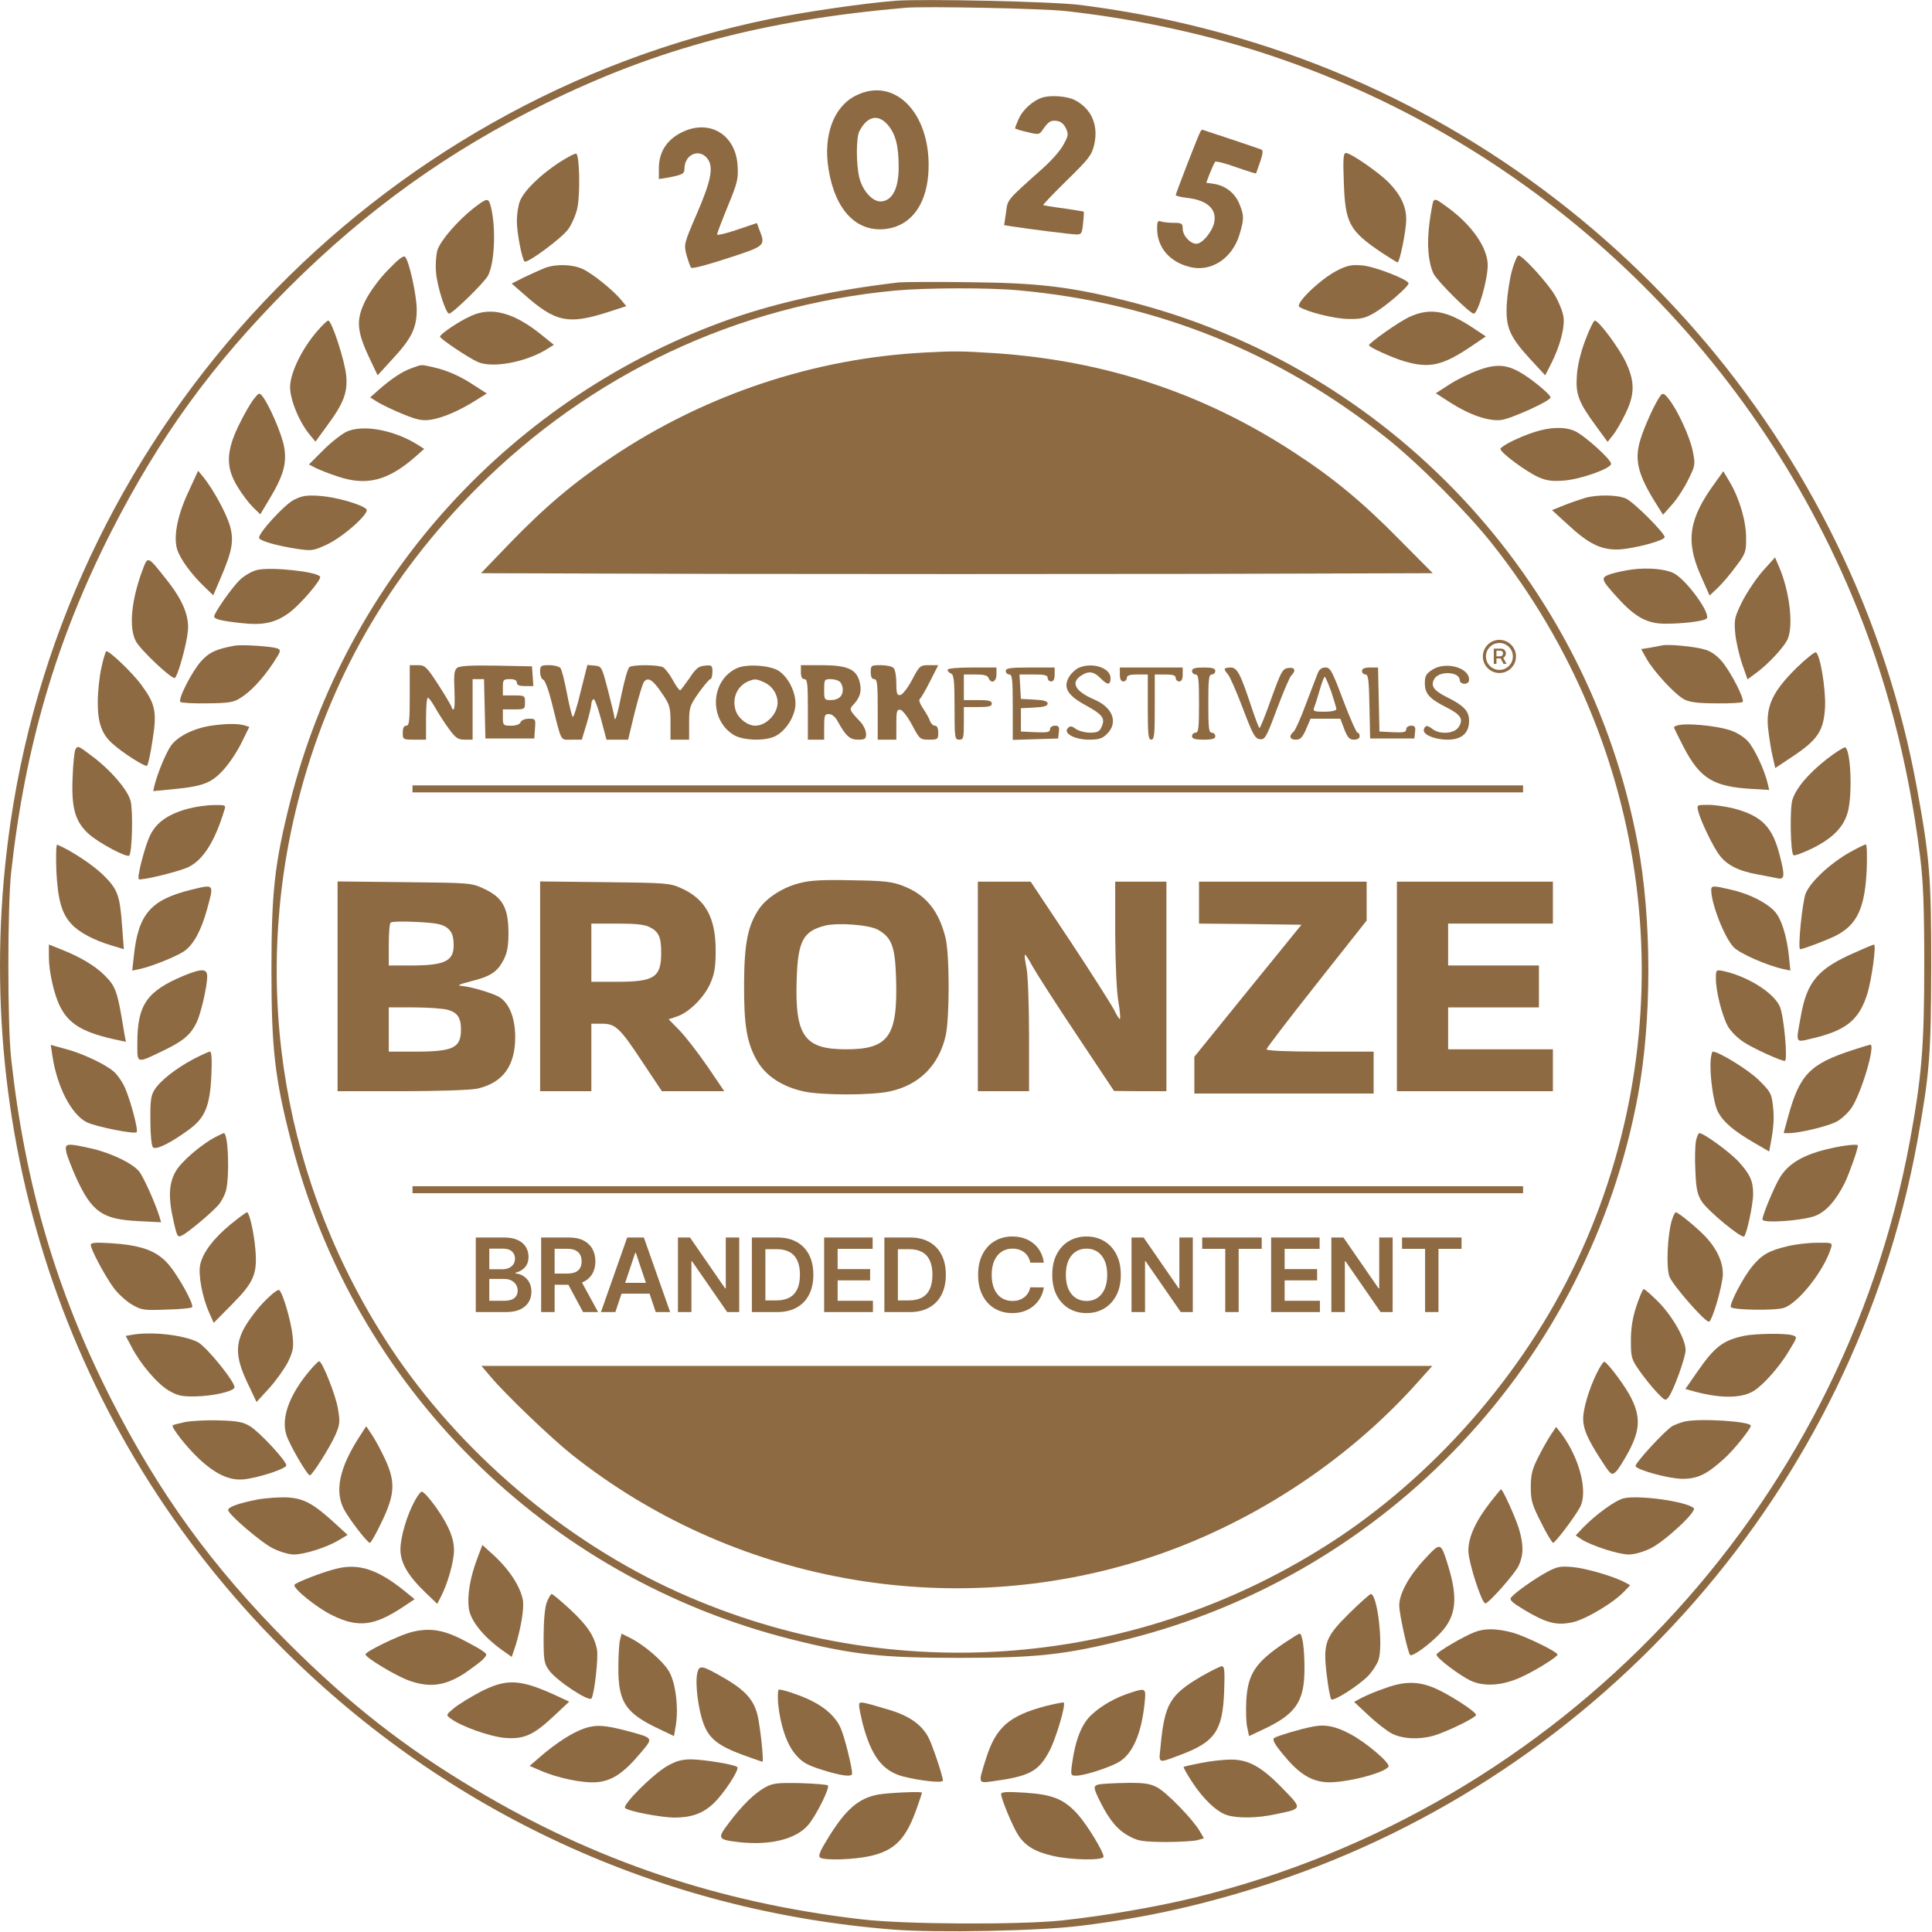 <svg width="829" height="829" viewBox="0 0 829 829" fill="none" xmlns="http://www.w3.org/2000/svg">
<path d="M384.111 0.332C370.424 1.431 345.05 5.127 330.464 8.124C160.831 42.887 29.361 182.039 4.486 353.057C-14.695 484.318 28.262 614.579 121.37 707.48C191.901 777.905 283.41 820.061 383.112 827.952C401.694 829.451 446.15 828.552 463.533 826.354C492.304 822.858 517.679 817.064 545.452 807.973C688.51 760.724 795.505 638.054 822.678 489.912C827.973 460.543 828.572 453.151 828.672 414.792C828.672 376.332 828.073 368.441 822.578 338.373C795.705 190.83 688.411 67.86 545.452 20.61C518.079 11.62 492.304 5.826 463.533 2.13C451.544 0.632 396.099 -0.567 384.111 0.332ZM457.039 4.727C485.411 7.824 514.382 13.918 540.656 22.309C654.844 58.97 747.852 144.379 794.606 255.461C809.091 289.724 818.882 327.285 823.877 367.342C825.275 378.63 825.675 389.119 825.675 414.292C825.675 449.155 824.576 461.841 819.581 489.212C790.31 648.143 669.629 775.808 512.484 814.267C496.1 818.263 474.022 822.059 455.54 824.056C437.159 825.954 388.007 825.755 369.625 823.557C308.685 816.464 255.038 798.384 203.789 767.716C173.419 749.636 149.942 731.155 123.768 705.083C91 672.218 68.323 640.951 47.543 600.094C24.166 553.944 10.78 508.492 4.785 454.25C3.187 439.265 3.187 389.319 4.785 374.335C10.78 320.092 24.166 274.641 47.543 228.49C68.323 187.633 91 156.366 123.768 123.501C157.435 89.937 192.5 64.764 234.259 44.285C282.212 20.71 327.767 8.623 388.607 3.329C396.998 2.63 446.949 3.629 457.039 4.727Z" fill="#8E6A43"/>
<path d="M367.128 41.068C357.637 45.863 353.142 58.15 355.539 72.735C358.436 90.417 367.727 99.907 380.415 98.209C390.605 96.81 397.198 88.319 398.297 75.033C400.295 49.659 384.411 32.277 367.128 41.068ZM381.014 53.655C384.311 57.651 385.609 62.546 385.609 71.736C385.609 80.727 383.012 85.921 378.317 86.421C374.62 86.82 370.225 82.125 368.726 76.231C367.328 70.437 367.328 59.149 368.726 56.352C372.123 49.759 376.818 48.76 381.014 53.655Z" fill="#8E6A43"/>
<path d="M447.548 41.766C443.253 43.065 438.757 47.061 436.959 51.356C436.16 53.155 435.56 54.753 435.56 55.053C435.56 55.252 437.858 56.052 440.755 56.651C445.45 57.85 445.95 57.75 447.149 56.052C449.846 52.156 450.745 51.556 453.343 51.856C455.141 52.056 456.44 53.155 457.339 54.953C458.537 57.55 458.438 58.249 456.34 62.045C455.141 64.443 451.145 68.938 447.548 72.135C431.564 86.42 432.463 85.421 431.664 91.215L430.865 96.61L433.962 97.109C440.955 98.208 459.736 100.605 461.934 100.605C464.032 100.605 464.332 100.106 464.731 95.81C465.031 93.213 465.131 91.015 465.031 90.816C464.931 90.716 461.035 90.116 456.44 89.417C451.844 88.818 447.848 88.118 447.648 88.019C447.448 87.819 452.044 83.024 457.738 77.43C467.229 68.139 468.428 66.641 469.527 62.045C471.425 53.654 468.328 46.562 461.035 42.865C457.738 41.267 451.245 40.767 447.548 41.766Z" fill="#8E6A43"/>
<path d="M293.7 56.252C286.507 59.348 282.711 64.843 282.711 72.235V76.83L286.507 76.231C292.801 75.032 293.7 74.632 293.7 72.335C293.7 66.541 299.594 63.644 303.191 67.64C306.388 71.136 305.389 76.93 299.095 91.515C293.4 104.701 293.4 104.901 294.599 109.496C295.299 111.994 296.198 114.491 296.597 114.891C297.097 115.39 304.09 113.492 312.282 110.795C328.566 105.5 328.566 105.5 325.768 98.408L324.769 95.711L316.178 98.608C311.483 100.206 307.686 101.105 307.686 100.606C307.686 100.106 309.784 94.612 312.282 88.518C316.478 78.329 316.877 76.63 316.478 70.936C315.678 58.15 305.089 51.357 293.7 56.252Z" fill="#8E6A43"/>
<path d="M515.082 56.451C514.282 57.75 504.492 83.024 504.492 83.723C504.492 84.023 506.69 84.622 509.487 84.922C518.079 85.921 522.275 89.817 520.976 95.611C520.077 99.507 515.881 104.601 513.383 104.601C510.686 104.601 507.489 101.105 507.489 98.108C507.489 95.91 507.09 95.611 503.593 95.611C501.395 95.611 498.998 95.311 498.098 95.011C496.8 94.512 496.5 95.111 496.5 98.008C496.5 106 501.695 112.293 510.286 114.491C519.477 116.988 528.768 110.995 531.865 100.605C533.863 93.912 533.863 92.614 531.865 87.619C529.967 82.924 525.971 79.727 521.076 78.928L517.579 78.428L519.178 74.233C520.077 72.035 521.076 69.837 521.375 69.438C521.675 69.038 525.771 70.037 530.367 71.735C534.962 73.334 538.858 74.532 538.958 74.433C539.058 74.233 539.857 71.935 540.756 69.338C541.955 65.742 542.055 64.443 541.156 64.143C539.058 63.344 516.081 55.652 515.881 55.652C515.681 55.652 515.381 56.051 515.082 56.451Z" fill="#8E6A43"/>
<path d="M239.753 69.838C231.761 75.133 225.068 81.626 223.17 86.121C222.37 88.019 221.771 91.915 221.771 94.812C221.771 99.907 223.969 111.095 225.068 112.194C226.067 113.293 241.052 102.205 243.849 98.309C245.348 96.211 247.146 92.115 247.745 89.218C249.044 82.925 248.644 66.442 247.246 65.942C246.646 65.743 243.35 67.541 239.753 69.838Z" fill="#8E6A43"/>
<path d="M576.621 78.329C577.22 95.811 578.918 99.008 593.004 108.498C596.401 110.696 599.398 112.594 599.698 112.594C600.597 112.594 603.394 98.908 603.394 94.113C603.394 88.619 600.996 83.524 595.902 78.329C591.706 74.034 579.618 65.642 577.52 65.642C576.421 65.642 576.221 68.04 576.621 78.329Z" fill="#8E6A43"/>
<path d="M203.09 89.417C196.196 94.911 189.103 103.103 187.705 107.299C187.105 109.396 186.806 113.492 187.105 116.989C187.605 122.982 191.301 134.57 192.7 134.57C194.198 134.57 207.885 121.184 209.383 118.287C212.48 112.493 212.88 95.811 210.282 87.519C209.383 84.922 208.684 85.122 203.09 89.417Z" fill="#8E6A43"/>
<path d="M614.983 86.42C614.783 86.82 613.984 90.916 613.384 95.511C612.186 104.701 612.785 112.293 615.083 117.388C616.581 120.485 630.667 134.57 632.366 134.57C634.164 134.57 638.36 120.185 638.36 113.792C638.36 106.4 631.666 96.71 621.476 89.217C616.282 85.421 615.782 85.122 614.983 86.42Z" fill="#8E6A43"/>
<path d="M166.426 115.89C162.63 119.786 158.634 125.28 156.735 129.076C152.739 137.168 153.039 141.963 158.334 153.251L162.03 161.043L168.424 154.05C176.616 145.259 178.814 140.664 178.814 132.872C178.814 126.679 175.517 111.894 173.819 110.196C173.119 109.496 170.722 111.394 166.426 115.89Z" fill="#8E6A43"/>
<path d="M648.849 115.79C647.85 119.286 646.851 125.78 646.552 130.275C645.952 140.464 647.751 144.46 656.742 154.25L663.035 161.043L665.633 155.948C669.429 148.456 671.627 140.065 670.828 135.769C670.528 133.671 668.93 129.675 667.231 126.778C664.234 121.584 653.345 109.596 651.547 109.596C651.047 109.596 649.848 112.393 648.849 115.79Z" fill="#8E6A43"/>
<path d="M233.759 114.991C231.761 115.79 227.865 117.588 224.868 118.987L219.573 121.684L224.369 125.879C238.255 138.267 243.649 139.465 261.032 133.871L268.725 131.374L266.527 128.677C262.93 124.381 254.139 117.288 249.943 115.39C245.548 113.392 238.654 113.193 233.759 114.991Z" fill="#8E6A43"/>
<path d="M573.724 116.09C566.631 119.686 555.542 130.375 557.54 131.674C560.936 133.871 572.425 136.768 578.519 136.868C584.014 136.968 585.812 136.568 590.008 134.071C594.803 131.274 604.393 122.983 604.393 121.584C604.393 119.986 590.008 114.391 584.613 113.892C579.818 113.492 578.119 113.892 573.724 116.09Z" fill="#8E6A43"/>
<path d="M385.609 121.185C357.537 124.481 334.46 129.576 313.68 136.768C219.973 169.734 148.743 247.753 124.467 344.154C117.774 370.726 116.475 383.013 116.475 416.279C116.475 449.944 117.874 462.431 124.867 489.603C151.84 595.094 233.959 676.809 339.455 703.381C366.029 710.074 378.317 711.373 411.584 711.373C444.851 711.373 457.139 710.074 483.713 703.381C595.902 675.211 681.617 583.905 702.796 470.223C708.79 437.956 708.79 394.601 702.796 362.335C681.617 248.652 595.902 157.347 483.713 129.176C459.137 122.983 445.55 121.384 415.58 121.085C400.994 120.885 387.508 120.985 385.609 121.185ZM437.059 124.581C495.601 129.876 548.349 150.954 594.403 187.516C607.89 198.105 629.768 219.982 640.358 233.468C709.09 320.178 723.676 436.358 678.62 536.654C656.642 585.603 618.38 630.557 573.624 660.226C489.107 715.968 383.212 724.659 291.203 683.302C242.251 661.325 197.295 623.065 167.625 578.311C121.67 508.583 107.384 424.37 127.864 343.854C141.051 292.107 166.526 247.554 204.688 209.393C253.54 160.544 315.978 131.074 384.111 124.681C397.098 123.482 424.271 123.382 437.059 124.581Z" fill="#8E6A43"/>
<path d="M397.098 151.254C349.545 153.651 302.691 169.235 262.731 196.007C246.247 206.996 233.959 217.385 218.774 233.069L206.386 245.955L308.485 246.255C364.63 246.355 456.539 246.355 512.684 246.255L614.783 245.955L600.297 231.371C584.513 215.287 571.726 204.798 554.942 193.909C516.18 168.636 474.122 154.75 427.068 151.553C412.583 150.654 409.985 150.554 397.098 151.254Z" fill="#8E6A43"/>
<path d="M175.816 298.401C175.816 309.289 175.617 311.387 174.318 311.387C173.319 311.387 172.819 312.386 172.819 314.384C172.819 317.281 172.919 317.381 177.814 317.381H182.809V308.39C182.809 303.395 183.109 299.399 183.609 299.399C184.008 299.399 185.407 301.298 186.706 303.595C188.004 305.893 190.602 309.989 192.5 312.586C195.497 316.682 196.496 317.381 199.393 317.381H202.79V304.394V291.408H205.287H207.685L207.985 304.095L208.284 316.881H218.774H229.264L229.563 312.586C229.863 308.49 229.763 308.39 226.966 308.39C225.268 308.39 223.769 308.99 223.369 309.889C223.07 310.788 221.471 311.387 219.273 311.387C215.977 311.387 215.777 311.187 215.777 307.891V304.394H220.572C225.168 304.394 225.268 304.294 225.268 301.397C225.268 298.5 225.168 298.401 220.572 298.401H215.777V294.904C215.777 291.707 215.977 291.408 218.774 291.408C220.772 291.408 221.771 291.907 221.771 292.906C221.771 294.005 222.87 294.405 225.367 294.405H228.864L228.564 290.109L228.265 285.913L212.88 285.614C201.791 285.414 197.195 285.714 196.096 286.613C194.898 287.612 194.698 289.61 194.997 296.103C195.197 300.698 195.097 304.394 194.598 304.394C194.198 304.394 193.799 303.995 193.799 303.495C193.799 303.096 191.301 298.8 188.204 294.005C183.009 286.013 182.41 285.414 179.213 285.414H175.816V298.401Z" fill="#8E6A43"/>
<path d="M231.761 288.311C231.761 289.909 232.361 291.408 233.16 291.708C233.859 292.007 235.458 296.203 236.656 301.098C241.152 319.079 240.253 317.381 245.248 317.381H249.644L251.742 310.488C252.84 306.792 253.74 302.996 253.74 302.097C253.74 301.198 254.139 300.299 254.639 299.999C255.138 299.699 256.537 303.495 257.835 308.39L260.233 317.381H264.829H269.524L272.321 305.793C273.92 299.4 275.718 293.406 276.317 292.607C278.016 290.309 280.213 291.708 284.11 297.601C287.406 302.396 287.706 303.495 287.706 310.089V317.381H291.702H295.698V310.288C295.698 303.595 295.898 302.896 299.794 297.302C302.092 294.105 304.39 291.408 304.789 291.408C305.289 291.408 305.688 290.009 305.688 288.311C305.688 285.514 305.488 285.314 302.491 285.614C299.794 285.814 298.595 286.813 295.898 290.908C294 293.606 292.202 296.003 291.902 296.203C291.502 296.303 290.004 294.305 288.705 291.807C287.306 289.31 285.408 286.813 284.509 286.313C282.511 285.214 271.722 285.114 270.123 286.213C269.424 286.613 268.025 291.608 266.827 297.302C264.928 306.692 263.83 310.388 263.63 307.791C263.63 307.291 262.431 302.197 260.932 296.403C258.235 286.113 258.235 285.914 255.138 285.614L252.041 285.314L249.144 296.802C247.646 303.196 246.047 308.091 245.747 307.591C245.348 307.192 244.249 302.596 243.25 297.402C242.251 292.207 241.052 287.312 240.453 286.613C239.953 286.013 237.755 285.414 235.657 285.414C232.061 285.414 231.761 285.614 231.761 288.311Z" fill="#8E6A43"/>
<path d="M316.178 286.713C304.789 292.007 304.09 308.79 314.879 315.383C318.875 317.781 328.366 318.08 332.662 315.883C336.957 313.685 340.554 308.291 341.253 303.296C341.852 298.101 338.855 291.208 334.36 288.012C330.863 285.514 320.573 284.715 316.178 286.713ZM328.166 292.906C331.463 294.505 333.661 297.901 333.661 301.498C333.661 306.293 328.765 311.387 324.07 311.387C320.773 311.387 316.777 308.291 315.678 304.894C313.98 299.699 316.278 294.305 321.173 292.307C323.97 291.208 324.47 291.208 328.166 292.906Z" fill="#8E6A43"/>
<path d="M343.651 288.411C343.651 290.409 344.15 291.408 345.149 291.408C346.448 291.408 346.648 293.506 346.648 304.394V317.381H350.144H353.641V311.887C353.641 306.992 353.841 306.392 355.639 306.392C356.938 306.392 358.436 307.591 359.435 309.489C362.932 315.882 364.63 317.381 368.227 317.381C371.124 317.381 371.623 317.081 371.623 314.883C371.623 313.585 370.624 311.387 369.425 309.989C364.231 304.494 364.231 304.394 366.428 302.097C369.326 298.9 369.925 295.903 368.626 291.807C367.028 286.912 363.032 285.414 352.142 285.414H343.651V288.411ZM360.434 292.607C361.134 293.306 361.633 294.704 361.633 295.903C361.633 298.8 359.735 300.398 356.438 300.398C353.741 300.398 353.641 300.199 353.641 295.903C353.641 291.608 353.741 291.408 356.438 291.408C357.937 291.408 359.735 291.907 360.434 292.607Z" fill="#8E6A43"/>
<path d="M373.621 288.411C373.621 290.409 374.121 291.408 375.12 291.408C376.418 291.408 376.618 293.506 376.618 304.394V317.381H380.614H384.61V310.788C384.61 305.094 384.81 304.294 386.408 304.594C387.308 304.794 389.605 307.691 391.404 311.187C394.6 317.181 394.8 317.381 398.696 317.381C402.393 317.381 402.592 317.181 402.592 314.384C402.592 312.486 402.093 311.387 401.194 311.387C400.395 311.387 399.496 310.488 399.096 309.489C398.796 308.39 397.398 305.993 396.099 303.995C394.7 301.997 394.101 300.199 394.7 299.899C395.2 299.499 397.198 296.103 399.096 292.307L402.592 285.414H398.696C394.8 285.414 394.6 285.614 391.404 291.608C389.605 295.104 387.308 298.001 386.408 298.201C384.91 298.5 384.61 297.701 384.61 293.206C384.61 290.209 384.111 287.312 383.411 286.613C382.712 285.913 380.314 285.414 377.917 285.414C373.821 285.414 373.621 285.514 373.621 288.411Z" fill="#8E6A43"/>
<path d="M462.534 286.713C461.235 287.412 459.437 289.11 458.638 290.609C456.14 295.004 458.038 298.301 465.431 302.396C473.123 306.592 474.322 308.19 472.724 311.787C471.824 313.884 470.925 314.384 467.729 314.384C465.731 314.384 462.933 313.685 461.635 312.786C459.936 311.487 459.137 311.387 458.238 312.386C456.04 314.584 461.035 317.381 467.229 317.381C471.625 317.381 473.023 316.881 475.021 314.883C479.917 310.088 477.519 303.595 469.627 300.199C461.435 296.702 459.337 293.006 463.732 290.009C466.929 287.812 469.227 288.011 472.124 290.908C475.221 294.105 476.52 294.105 476.52 290.908C476.52 286.413 468.128 283.916 462.534 286.713Z" fill="#8E6A43"/>
<path d="M614.683 287.312C611.886 289.11 611.386 290.009 611.386 293.206C611.386 297.701 613.385 299.899 620.977 303.695C626.871 306.692 628.07 308.69 625.872 311.986C624.074 314.784 617.98 315.283 614.783 312.886C612.385 311.087 611.686 311.087 610.987 312.886C610.188 315.083 615.383 317.381 621.177 317.381C627.171 317.381 630.368 314.584 630.368 309.289C630.368 305.094 628.17 302.796 620.777 299.1C615.183 296.303 613.784 294.305 615.383 291.408C617.381 287.712 626.372 288.111 626.372 291.907C626.372 292.706 627.271 293.406 628.37 293.406C629.668 293.406 630.368 292.706 630.368 291.608C630.368 286.413 620.378 283.716 614.683 287.312Z" fill="#8E6A43"/>
<path d="M406.589 287.412C406.589 288.011 407.288 288.711 408.087 289.01C409.286 289.51 409.586 292.107 409.586 303.495C409.586 316.682 409.686 317.381 411.584 317.381C413.382 317.381 413.582 316.682 413.582 310.388V303.395H419.576C424.271 303.395 425.57 303.096 425.57 301.897C425.57 300.698 424.271 300.398 419.576 300.398H413.582V294.904V289.41H418.577C422.173 289.41 423.772 289.809 424.172 290.908C425.27 293.605 427.568 292.607 427.568 289.41V286.413H417.079C410.585 286.413 406.589 286.813 406.589 287.412Z" fill="#8E6A43"/>
<path d="M431.564 287.912C431.564 288.711 432.263 289.411 433.062 289.411C434.361 289.411 434.561 291.608 434.561 303.396V317.481L444.351 317.182L454.042 316.882L454.341 314.085C454.641 311.887 454.242 311.388 452.643 311.388C451.444 311.388 450.545 312.087 450.545 312.886C450.545 314.185 449.446 314.385 444.351 314.185L438.058 313.885V308.89V303.896L443.852 303.596C447.948 303.396 449.546 302.897 449.546 301.898C449.546 300.899 447.948 300.399 443.852 300.199L438.058 299.9L437.758 294.605L437.458 289.411H443.452C448.247 289.411 449.546 289.71 449.546 290.909C449.546 291.708 450.246 292.407 451.045 292.407C452.044 292.407 452.543 291.408 452.543 289.411V286.414H442.054C433.362 286.414 431.564 286.713 431.564 287.912Z" fill="#8E6A43"/>
<path d="M480.516 289.41C480.516 291.408 481.015 292.407 482.014 292.407C482.813 292.407 483.513 291.707 483.513 290.908C483.513 289.809 484.711 289.41 488.008 289.41H492.504V303.395C492.504 315.183 492.704 317.381 494.002 317.381C495.301 317.381 495.501 315.183 495.501 303.395V289.41H499.996C503.293 289.41 504.492 289.809 504.492 290.908C504.492 291.707 505.191 292.407 505.99 292.407C506.989 292.407 507.489 291.408 507.489 289.41V286.413H494.002H480.516V289.41Z" fill="#8E6A43"/>
<path d="M511.485 287.911C511.485 288.711 512.185 289.41 512.984 289.41C514.283 289.41 514.482 291.508 514.482 301.897C514.482 312.286 514.283 314.384 512.984 314.384C512.185 314.384 511.485 315.083 511.485 315.882C511.485 316.981 512.684 317.381 516.48 317.381C520.277 317.381 521.475 316.981 521.475 315.882C521.475 315.083 520.776 314.384 519.977 314.384C518.678 314.384 518.478 312.286 518.478 301.897C518.478 291.508 518.678 289.41 519.977 289.41C520.776 289.41 521.475 288.711 521.475 287.911C521.475 286.813 520.277 286.413 516.48 286.413C512.684 286.413 511.485 286.813 511.485 287.911Z" fill="#8E6A43"/>
<path d="M525.472 287.113C525.472 287.412 526.071 288.511 526.87 289.31C527.67 290.209 530.567 296.703 533.264 303.895C537.56 315.183 538.459 316.882 540.557 317.181C542.755 317.481 543.354 316.482 547.85 304.395C550.547 297.202 553.344 290.609 554.043 289.91C556.241 287.712 555.642 286.213 552.845 286.613C550.347 286.913 549.748 288.012 545.552 299.6C543.054 306.692 540.757 312.386 540.457 312.386C540.157 312.386 538.659 308.39 537.06 303.595C532.165 288.811 530.866 286.413 527.969 286.413C526.571 286.413 525.472 286.713 525.472 287.113Z" fill="#8E6A43"/>
<path d="M565.332 289.11C564.733 290.708 562.435 296.602 560.237 302.396C558.139 308.19 555.742 313.385 555.142 313.884C552.945 315.683 553.344 317.381 555.942 317.381C558.04 317.381 558.839 316.482 560.437 312.886L562.335 308.39H568.729H575.123L576.821 312.886C578.22 316.482 579.019 317.381 581.017 317.381C582.515 317.381 583.415 316.781 583.415 315.882C583.415 315.083 583.015 314.384 582.515 314.384C582.016 314.384 579.219 308.09 576.322 300.398C571.626 287.911 570.827 286.413 568.729 286.413C567.131 286.413 566.032 287.212 565.332 289.11ZM571.227 296.802C572.425 300.398 573.424 303.795 573.424 304.294C573.424 304.894 571.227 305.393 568.329 305.393C563.934 305.393 563.334 305.193 563.834 303.695C564.233 302.796 565.332 299.399 566.231 296.203C567.131 293.006 568.13 290.409 568.429 290.409C568.729 290.409 569.928 293.306 571.227 296.802Z" fill="#8E6A43"/>
<path d="M584.413 287.912C584.413 288.711 585.112 289.41 585.912 289.41C587.11 289.41 587.41 291.808 587.61 303.096L587.91 316.882H597.4H606.891L607.191 314.085C607.49 311.887 607.091 311.388 605.492 311.388C604.293 311.388 603.394 312.087 603.394 312.886C603.394 314.185 602.295 314.384 597.7 314.185L591.906 313.885L591.606 300.099L591.306 286.413H587.91C585.512 286.413 584.413 286.913 584.413 287.912Z" fill="#8E6A43"/>
<rect x="177" y="337" width="476.53" height="3" fill="#8E6A43"/>
<path d="M343.151 378.918C336.158 380.616 328.965 385.211 325.768 389.906C320.973 396.899 319.375 404.491 319.275 421.773C319.175 440.254 320.474 447.746 325.069 455.538C328.865 461.832 335.759 466.327 344.85 468.325C352.542 470.023 374.021 470.023 381.713 468.325C394.401 465.628 402.892 457.137 405.789 444.35C407.488 436.658 407.488 409.386 405.69 402.293C402.792 390.705 397.198 383.912 387.707 380.216C382.912 378.318 379.715 377.919 365.629 377.719C353.441 377.419 347.547 377.719 343.151 378.918ZM376.818 398.997C382.712 402.393 384.111 406.189 384.51 420.275C385.21 444.749 381.214 450.244 363.032 450.244C345.149 450.244 341.053 444.55 341.853 420.275C342.352 403.892 344.55 399.596 353.941 397.199C359.435 395.8 373.122 396.799 376.818 398.997Z" fill="#8E6A43"/>
<path d="M144.847 423.171V468.225H172.62C187.805 468.225 202.29 467.725 204.788 467.126C215.877 464.628 221.172 457.236 221.072 444.649C220.972 436.757 218.574 430.664 214.478 427.966C211.781 426.268 202.89 423.571 198.294 423.071C195.897 422.872 196.696 422.472 201.991 421.073C210.482 418.976 213.38 417.078 216.077 411.883C217.675 408.786 218.175 405.989 218.175 400.295C218.175 389.706 215.677 385.111 207.985 381.514C202.29 378.817 202.29 378.817 173.619 378.518L144.847 378.218V423.171ZM191.701 397.997C193.599 399.496 194.398 400.994 194.598 404.091C195.197 412.283 191.601 414.281 176.116 414.281H166.825V405.49C166.825 400.595 167.125 396.299 167.625 395.9C168.024 395.4 173.019 395.3 178.714 395.6C186.806 395.999 189.603 396.499 191.701 397.997ZM192.001 433.261C196.296 434.46 197.795 436.657 197.795 441.752C197.795 449.644 194.498 451.242 178.214 451.242H166.825V441.752V432.262H177.615C183.509 432.262 190.003 432.761 192.001 433.261Z" fill="#8E6A43"/>
<path d="M231.761 423.171V468.225H242.75H253.74V453.74V439.255H258.135C264.129 439.255 265.928 440.953 275.618 455.638L284.01 468.225H297.396H310.783L303.59 457.636C299.594 451.842 294.2 444.849 291.602 442.152L286.907 437.357L290.503 436.158C295.598 434.46 302.092 428.066 304.789 421.973C306.587 417.877 307.087 414.98 307.087 407.787C307.087 393.702 302.691 385.81 292.301 381.115C287.406 378.917 286.008 378.817 259.534 378.518L231.761 378.218V423.171ZM278.715 397.798C282.711 399.796 283.71 402.093 283.71 408.786C283.71 419.375 280.813 421.273 264.729 421.273H253.74V408.786V396.299H264.729C272.621 396.299 276.617 396.699 278.715 397.798Z" fill="#8E6A43"/>
<path d="M419.576 423.271V468.225H430.565H441.554V444.249C441.554 430.664 441.055 418.176 440.456 415.279C439.856 412.482 439.556 409.985 439.756 409.685C440.056 409.485 441.455 411.683 442.953 414.48C444.552 417.377 453.043 430.664 461.934 443.95L478.018 468.125L489.307 468.225H500.496V423.271V378.318H489.507H478.518V400.495C478.618 413.881 479.117 425.669 479.917 429.964C480.616 433.96 480.816 437.257 480.516 437.257C480.216 437.257 479.117 435.558 478.118 433.461C477.119 431.463 468.728 418.176 459.337 403.991L442.254 378.318H430.965H419.576V423.271Z" fill="#8E6A43"/>
<path d="M514.482 387.309V396.299L536.461 396.499L558.439 396.799L535.462 425.069L512.484 453.44V461.332V469.224H550.946H589.408V460.233V451.242H566.431C552.045 451.242 543.454 450.843 543.454 450.243C543.454 449.744 553.144 437.057 564.933 422.172L586.411 395.001V386.609V378.318H550.447H514.482V387.309Z" fill="#8E6A43"/>
<path d="M599.398 423.271V468.225H632.865H666.332V459.234V450.243H643.855H621.377V441.253V432.262H640.858H660.338V423.271V414.281H640.858H621.377V405.29V396.299H643.855H666.332V387.308V378.318H632.865H599.398V423.271Z" fill="#8E6A43"/>
<rect x="177" y="509" width="476.53" height="3" fill="#8E6A43"/>
<path d="M210.582 590.798C216.776 598.19 236.357 616.97 245.248 624.063C314.18 678.906 407.188 695.889 491.505 668.917C535.562 654.731 577.121 627.859 607.79 593.695L614.584 586.102H410.585H206.586L210.582 590.798Z" fill="#8E6A43"/>
<path d="M202.091 135.569C196.896 137.867 188.804 143.361 188.804 144.46C188.804 145.359 200.992 153.551 205.088 155.349C211.381 158.046 225.468 155.449 234.459 149.954L237.655 147.956L232.461 143.761C220.672 134.171 210.882 131.474 202.091 135.569Z" fill="#8E6A43"/>
<path d="M604.593 136.069C600.098 138.167 587.41 147.158 587.41 148.157C587.41 148.956 597.3 153.451 602.295 154.95C613.385 158.246 618.979 156.948 631.666 148.357L637.561 144.361L632.466 140.964C620.877 133.172 613.584 131.874 604.593 136.069Z" fill="#8E6A43"/>
<path d="M135.956 142.263C129.462 149.855 124.567 159.944 124.467 166.038C124.467 171.532 128.363 181.122 133.059 186.717L135.357 189.514L140.152 182.921C147.445 173.131 149.243 168.436 148.544 161.043C147.944 154.75 142.35 137.568 140.851 137.568C140.352 137.568 138.154 139.665 135.956 142.263Z" fill="#8E6A43"/>
<path d="M680.319 145.759C678.321 150.953 676.922 156.548 676.623 161.043C676.023 169.135 677.222 172.531 685.214 183.32L689.81 189.613L692.007 186.816C693.306 185.318 695.704 181.122 697.402 177.626C701.498 169.334 701.598 163.84 697.602 155.349C694.605 149.155 686.013 137.567 684.315 137.567C683.815 137.567 682.017 141.263 680.319 145.759Z" fill="#8E6A43"/>
<path d="M176.716 157.947C172.62 159.345 168.024 162.442 162.53 167.237L158.833 170.534L162.03 172.532C163.829 173.631 168.624 175.928 172.72 177.626C178.814 180.124 181.012 180.623 184.708 180.124C189.603 179.425 196.796 176.428 204.089 171.832L208.884 168.835L203.589 165.439C197.296 161.243 191.901 158.946 185.807 157.547C180.312 156.348 181.112 156.348 176.716 157.947Z" fill="#8E6A43"/>
<path d="M634.364 158.846C630.768 160.145 625.173 162.842 621.976 164.94L616.082 168.736L622.276 172.732C630.568 178.026 638.66 180.823 644.054 180.224C648.35 179.724 665.333 172.032 665.333 170.534C665.333 169.335 657.541 162.842 652.746 160.045C646.552 156.348 641.956 156.049 634.364 158.846Z" fill="#8E6A43"/>
<path d="M108.583 171.632C107.184 173.531 104.287 178.625 102.189 183.021C96.995 194.009 96.895 200.602 101.89 208.794C103.788 211.991 106.785 215.887 108.483 217.585L111.68 220.682L115.876 213.689C121.77 203.799 123.169 198.505 121.87 191.512C120.871 186.217 115.676 174.03 112.679 170.134C111.28 168.336 111.081 168.436 108.583 171.632Z" fill="#8E6A43"/>
<path d="M712.586 169.634C710.389 172.431 705.394 183.32 703.795 188.914C701.198 197.605 702.896 203.998 711.088 216.885L713.586 220.881L717.382 216.585C719.58 214.188 722.677 209.393 724.375 205.896C727.472 199.703 727.472 199.303 726.373 193.709C725.174 187.515 719.779 175.828 715.983 171.132C714.185 168.835 713.486 168.535 712.586 169.634Z" fill="#8E6A43"/>
<path d="M148.344 185.418C146.146 186.616 141.65 190.113 138.453 193.409L132.559 199.303L135.456 200.802C137.055 201.601 141.35 203.299 145.047 204.498C157.335 208.593 166.426 206.296 178.214 196.007L182.01 192.61L178.714 190.512C168.324 184.219 155.037 182.021 148.344 185.418Z" fill="#8E6A43"/>
<path d="M658.34 185.418C652.146 187.416 644.754 191.012 643.855 192.511C643.155 193.709 654.344 202.101 660.238 204.798C663.735 206.296 666.033 206.596 671.228 206.196C678.52 205.597 691.308 201.002 691.308 199.004C691.308 197.106 679.519 186.517 675.623 184.918C671.327 183.02 665.034 183.22 658.34 185.418Z" fill="#8E6A43"/>
<path d="M81.11 210.492C76.215 220.781 74.417 229.772 75.915 235.366C77.014 239.462 82.109 246.555 88.103 252.149L91.5 255.445L94.697 247.953C99.692 236.365 100.491 231.87 98.593 225.376C96.894 219.882 91.6 210.192 87.404 204.898L85.006 202.001L81.11 210.492Z" fill="#8E6A43"/>
<path d="M735.964 207.095C724.675 222.479 723.177 231.969 729.67 246.754L733.566 255.545L737.063 252.248C738.961 250.45 742.458 246.354 744.855 243.058C748.951 237.663 749.251 236.864 749.251 230.97C749.251 223.678 746.454 214.088 742.358 207.095L739.461 202.2L735.964 207.095Z" fill="#8E6A43"/>
<path d="M126.066 214.488C121.87 216.685 110.581 229.073 111.18 230.871C111.58 232.07 118.673 234.167 127.164 235.466C133.858 236.465 134.357 236.365 140.252 233.668C147.345 230.371 158.833 220.082 157.235 218.484C155.137 216.386 144.148 213.289 137.354 212.79C131.56 212.39 129.662 212.69 126.066 214.488Z" fill="#8E6A43"/>
<path d="M680.318 213.589C678.42 214.188 674.424 215.487 671.427 216.686L665.933 218.883L672.726 225.077C681.617 233.368 687.112 236.066 694.604 235.766C700.998 235.466 714.285 231.97 714.285 230.471C714.285 228.673 700.798 215.187 697.601 213.889C693.905 212.29 685.513 212.19 680.318 213.589Z" fill="#8E6A43"/>
<path d="M61.13 244.657C56.335 257.543 55.236 269.231 58.233 275.025C60.131 278.821 73.817 291.608 75.016 290.909C76.315 290.11 80.011 276.824 80.611 270.93C81.31 264.336 78.313 257.144 70.92 248.053C63.328 238.463 63.428 238.463 61.13 244.657Z" fill="#8E6A43"/>
<path d="M756.344 245.056C753.447 248.353 749.551 254.246 747.553 258.142C744.256 264.835 744.056 265.934 744.556 271.628C744.855 275.125 746.254 281.019 747.453 284.715L749.85 291.508L753.747 288.611C758.941 284.815 766.034 277.123 767.233 273.826C769.531 267.732 767.833 253.647 763.437 243.358L761.639 239.162L756.344 245.056Z" fill="#8E6A43"/>
<path d="M110.381 244.557C108.183 245.056 104.887 246.954 102.988 248.752C99.692 251.849 91.899 262.938 91.899 264.536C91.899 265.635 94.897 266.434 103.288 267.333C112.779 268.432 118.074 267.333 124.068 262.938C128.863 259.441 138.054 248.653 137.355 247.454C136.056 245.256 116.175 243.158 110.381 244.557Z" fill="#8E6A43"/>
<path d="M700.299 244.357C697.302 244.757 693.106 245.656 691.008 246.355C686.612 247.853 686.812 248.553 694.405 256.844C701.797 264.936 706.892 267.633 714.585 267.633C721.977 267.633 730.369 266.634 732.167 265.535C734.665 263.937 723.776 248.852 718.181 245.955C714.685 244.157 707.092 243.458 700.299 244.357Z" fill="#8E6A43"/>
<path d="M100.89 277.023C92.898 278.421 89.701 279.92 86.305 283.716C82.409 288.011 76.215 300.099 77.414 301.198C77.813 301.597 82.908 301.897 88.902 301.797C97.993 301.697 100.191 301.397 102.988 299.599C107.484 296.902 112.779 291.208 117.274 284.415C120.571 279.42 120.671 278.921 118.973 278.221C116.475 277.322 103.987 276.523 100.89 277.023Z" fill="#8E6A43"/>
<path d="M713.286 276.923C712.487 277.123 710.089 277.522 707.992 277.922L704.195 278.521L706.493 282.617C709.49 288.011 718.781 298.101 722.677 300.099C724.975 301.298 728.571 301.797 736.463 301.797C742.258 301.897 747.353 301.597 747.752 301.198C748.751 300.199 742.757 288.411 738.861 283.816C736.763 281.318 733.966 279.32 731.568 278.721C727.472 277.422 715.684 276.323 713.286 276.923Z" fill="#8E6A43"/>
<path d="M43.547 286.313C42.648 290.209 41.949 296.902 41.949 301.398C41.949 310.089 43.647 314.983 48.143 318.979C52.438 322.975 62.428 329.269 63.128 328.569C63.527 328.17 64.626 323.275 65.426 317.781C67.424 305.393 66.724 302.097 60.53 293.706C56.834 288.711 47.144 279.42 45.645 279.42C45.345 279.42 44.346 282.517 43.547 286.313Z" fill="#8E6A43"/>
<path d="M770.729 286.713C760.739 296.603 757.742 302.896 758.641 312.286C759.041 315.883 759.84 321.277 760.54 324.274L761.738 329.568L769.531 324.374C780.12 317.281 782.618 313.385 783.117 303.196C783.417 295.404 781.019 281.019 779.221 279.92C778.722 279.62 774.925 282.617 770.729 286.713Z" fill="#8E6A43"/>
<path d="M89.901 311.487C82.508 312.786 75.915 316.182 73.218 320.178C71.02 323.475 67.623 331.766 66.325 336.861L65.725 339.458L72.019 338.859C86.305 337.56 90.001 336.361 94.896 331.366C97.494 328.869 101.19 323.475 103.288 319.379L106.984 311.887L104.687 311.187C101.59 310.388 96.495 310.488 89.901 311.487Z" fill="#8E6A43"/>
<path d="M720.579 311.088C719.28 311.288 718.281 311.787 718.281 312.087C718.281 312.387 720.179 316.183 722.377 320.478C729.57 334.264 735.264 337.66 752.448 338.559L759.141 338.959L758.542 336.362C757.143 330.268 752.747 320.978 749.85 317.881C747.852 315.883 744.755 313.985 741.558 313.086C735.864 311.388 724.175 310.289 720.579 311.088Z" fill="#8E6A43"/>
<path d="M32.358 321.576C31.959 322.276 31.359 327.57 31.16 333.464C30.56 346.75 32.258 352.544 38.053 357.839C42.248 361.635 54.437 368.128 55.435 367.129C56.734 365.831 57.134 347.749 56.035 343.654C54.736 338.759 47.144 330.068 39.252 324.274C33.457 319.878 33.357 319.878 32.358 321.576Z" fill="#8E6A43"/>
<path d="M783.916 325.672C776.124 331.766 770.829 337.96 769.131 343.054C767.932 346.751 768.232 365.631 769.531 366.93C769.93 367.329 773.527 366.031 777.623 364.033C786.913 359.437 791.609 354.343 793.107 347.45C794.905 338.959 794.006 321.477 791.709 320.678C791.209 320.578 787.613 322.775 783.916 325.672Z" fill="#8E6A43"/>
<path d="M80.91 346.95C72.319 349.248 67.224 352.744 64.526 358.239C62.328 362.434 58.732 376.22 59.531 377.219C60.231 378.018 76.814 374.022 80.91 372.024C87.204 368.928 92.199 361.036 96.295 347.55C96.994 345.452 96.794 345.352 91.7 345.452C88.802 345.452 83.907 346.151 80.91 346.95Z" fill="#8E6A43"/>
<path d="M728.671 348.05C729.77 352.345 735.065 363.434 737.862 367.03C741.059 371.226 745.954 373.723 754.246 375.222C757.842 375.921 761.738 376.62 763.037 376.92C765.734 377.419 765.934 375.621 763.636 366.93C760.539 354.743 755.944 350.048 743.756 346.851C740.459 346.052 735.664 345.352 732.967 345.352C728.071 345.352 728.071 345.352 728.671 348.05Z" fill="#8E6A43"/>
<path d="M24.166 373.423C24.766 386.01 26.464 392.104 30.76 396.599C33.957 400.096 40.45 403.492 47.843 405.69L53.138 407.288L52.438 397.998C51.439 383.912 50.54 381.615 44.147 375.321C39.551 370.926 30.66 365.032 24.566 362.435C24.066 362.235 23.966 367.03 24.166 373.423Z" fill="#8E6A43"/>
<path d="M793.507 365.831C785.115 370.626 776.823 378.418 774.825 383.313C773.327 387.009 771.329 407.288 772.428 407.288C773.727 407.288 784.216 403.292 787.713 401.494C796.904 396.799 800.2 389.706 801 373.024C801.199 367.13 801.1 362.335 800.6 362.335C800.101 362.335 796.904 363.933 793.507 365.831Z" fill="#8E6A43"/>
<path d="M81.909 381.814C64.627 386.11 59.332 392.204 57.434 410.185L56.734 416.479L60.031 415.779C64.926 414.78 76.015 410.285 79.112 408.087C83.008 405.39 86.405 399.097 88.803 390.306C91.9 379.117 92.1 379.317 81.909 381.814Z" fill="#8E6A43"/>
<path d="M734.266 382.014C734.366 388.008 739.96 402.393 743.956 406.489C746.553 409.186 758.242 414.281 765.035 415.779L768.232 416.479L767.633 410.585C766.734 401.594 764.336 394.102 761.439 391.005C757.842 387.209 750.749 383.613 743.057 381.814C734.965 379.916 734.266 379.916 734.266 382.014Z" fill="#8E6A43"/>
<path d="M20.969 410.585C20.969 416.978 23.267 427.068 25.864 432.062C29.561 439.255 35.255 442.751 48.042 445.748L54.037 447.047L53.437 443.95C50.34 424.97 49.841 423.371 44.546 418.177C40.55 414.281 34.356 410.585 26.264 407.388L20.969 405.29V410.585Z" fill="#8E6A43"/>
<path d="M796.005 408.687C780.12 415.58 775.325 421.174 772.728 435.959C770.53 447.946 770.23 447.347 777.323 445.649C792.109 442.252 797.703 437.657 801.2 426.569C803.098 420.575 805.196 405.291 804.097 405.291C803.897 405.291 800.201 406.789 796.005 408.687Z" fill="#8E6A43"/>
<path d="M78.812 418.677C63.028 425.27 58.932 431.164 58.932 447.447C58.932 456.637 58.233 456.537 70.621 450.544C78.713 446.648 81.909 443.85 84.407 438.656C86.205 434.86 88.902 423.272 88.902 418.976C88.902 415.58 86.605 415.48 78.812 418.677Z" fill="#8E6A43"/>
<path d="M736.264 419.875C736.264 425.469 738.961 435.958 741.459 440.454C742.657 442.551 745.754 445.648 748.352 447.247C752.448 449.944 764.136 455.238 765.834 455.238C767.233 455.238 765.435 435.459 763.637 431.763C760.839 425.669 749.351 418.676 739.061 416.578C736.364 416.079 736.264 416.179 736.264 419.875Z" fill="#8E6A43"/>
<path d="M22.468 452.94C24.466 466.326 30.56 478.114 37.153 481.511C40.95 483.409 57.733 486.805 58.632 485.806C59.431 485.007 56.135 472.62 53.737 467.026C52.638 464.328 50.34 461.132 48.742 459.733C44.846 456.437 34.756 451.742 27.563 449.943L21.769 448.345L22.468 452.94Z" fill="#8E6A43"/>
<path d="M794.706 450.643C776.724 456.537 772.228 461.032 767.333 478.914L765.335 486.206H767.733C772.028 486.206 784.216 483.309 788.013 481.311C790.111 480.212 793.008 477.515 794.506 475.317C798.802 468.824 804.896 448.145 802.498 448.245C802.099 448.345 798.602 449.344 794.706 450.643Z" fill="#8E6A43"/>
<path d="M83.008 454.439C75.316 458.535 68.623 463.829 66.225 467.725C64.727 470.123 64.427 472.72 64.527 481.011C64.527 486.905 65.026 491.7 65.626 492.3C66.924 493.598 73.318 490.402 81.21 484.608C88.004 479.613 90.101 474.518 90.701 461.432C91.001 454.738 90.801 451.242 90.101 451.242C89.502 451.242 86.305 452.741 83.008 454.439Z" fill="#8E6A43"/>
<path d="M734.065 454.439C733.466 460.732 735.164 473.219 737.162 477.115C739.46 481.411 743.756 485.207 752.947 490.501L759.141 494.098L759.64 491.4C761.139 483.609 761.339 479.513 760.739 474.418C760.14 469.124 759.64 468.324 754.445 463.23C749.85 458.834 737.562 451.242 734.865 451.242C734.665 451.242 734.265 452.741 734.065 454.439Z" fill="#8E6A43"/>
<path d="M92.399 487.904C86.205 491.201 77.813 498.394 75.415 502.589C72.418 507.684 72.119 513.878 74.516 524.167C76.015 530.86 76.215 531.06 78.213 530.061C80.91 528.662 90.6 520.571 93.598 517.174C94.896 515.776 96.295 513.078 96.894 511.18C98.593 505.187 97.993 486.106 95.995 486.206C95.695 486.306 94.097 487.005 92.399 487.904Z" fill="#8E6A43"/>
<path d="M727.672 489.703C727.373 491.701 727.173 497.395 727.472 502.49C727.772 509.982 728.272 512.479 730.17 515.476C732.567 519.372 747.053 531.36 748.352 530.561C749.451 529.861 752.248 516.875 752.248 512.279C752.248 506.785 750.949 503.888 746.054 498.494C742.158 494.298 731.069 486.206 729.171 486.206C728.771 486.206 728.072 487.805 727.672 489.703Z" fill="#8E6A43"/>
<path d="M28.462 494.398C28.862 496.196 30.76 500.991 32.558 505.087C39.451 520.171 43.847 523.168 59.332 523.967L69.122 524.467L68.423 522.069C66.724 516.475 61.63 505.087 59.731 502.689C56.934 499.193 47.843 494.798 39.252 492.8C28.462 490.402 27.663 490.502 28.462 494.398Z" fill="#8E6A43"/>
<path d="M785.714 492.7C774.325 495.197 767.632 498.993 763.836 505.087C761.438 508.883 756.243 521.37 756.243 523.268C756.243 525.066 773.826 523.768 779.021 521.67C783.616 519.772 787.612 515.376 791.508 507.684C793.406 503.788 797.203 493.199 797.203 491.501C797.203 490.802 791.408 491.401 785.714 492.7Z" fill="#8E6A43"/>
<path d="M98.793 525.466C91.5 531.559 87.104 537.353 85.905 542.648C85.006 546.844 86.704 556.334 89.701 563.127L91.7 567.622L99.692 559.53C108.883 550.24 110.481 546.644 109.582 536.155C108.982 528.862 106.984 520.171 105.985 520.171C105.586 520.171 102.389 522.569 98.793 525.466Z" fill="#8E6A43"/>
<path d="M717.282 523.867C715.484 530.36 714.885 543.447 716.283 547.642C717.382 551.039 731.369 567.122 733.267 567.122C734.665 567.122 739.261 551.239 739.261 546.643C739.261 541.648 736.963 536.454 732.567 531.459C729.47 527.863 720.18 520.171 719.081 520.171C718.681 520.171 717.882 521.869 717.282 523.867Z" fill="#8E6A43"/>
<path d="M38.952 534.156C38.952 536.154 44.846 547.143 48.642 552.437C50.54 555.035 54.137 558.331 56.534 559.73C60.63 562.127 61.629 562.327 71.32 561.928C77.014 561.828 82.009 561.328 82.409 560.929C83.508 559.83 75.715 545.944 71.42 541.549C66.524 536.454 60.031 534.256 47.743 533.457C41.05 533.057 38.952 533.157 38.952 534.156Z" fill="#8E6A43"/>
<path d="M766.933 534.756C759.241 536.554 756.044 538.352 752.148 543.047C748.052 547.842 741.758 559.929 742.757 560.928C743.956 562.127 761.439 562.427 765.335 561.228C771.529 559.33 782.718 545.245 785.715 535.355C786.314 533.257 786.114 533.157 779.521 533.257C775.825 533.257 770.13 533.956 766.933 534.756Z" fill="#8E6A43"/>
<path d="M112.779 559.131C109.482 562.627 105.686 567.922 104.287 570.819C100.891 577.712 101.39 583.506 106.485 593.995L110.081 601.587L115.476 595.693C118.473 592.396 122.07 587.302 123.568 584.405C125.766 579.809 126.066 578.211 125.566 573.316C124.867 566.623 121.27 554.536 119.772 553.537C119.173 553.137 115.976 555.734 112.779 559.131Z" fill="#8E6A43"/>
<path d="M702.197 560.329C700.499 565.424 699.8 569.919 699.8 575.214C699.8 582.406 700 583.205 703.496 588.2C705.594 591.197 708.891 595.293 710.989 597.491C714.385 601.087 714.685 601.187 715.984 599.489C718.182 596.492 723.277 582.406 723.277 579.309C723.277 574.714 717.882 565.124 711.788 558.831C708.691 555.734 705.794 553.137 705.294 553.137C704.895 553.137 703.496 556.433 702.197 560.329Z" fill="#8E6A43"/>
<path d="M56.235 572.817L53.937 573.216L56.434 577.911C60.231 585.304 67.424 593.695 72.419 596.692C76.215 598.89 78.113 599.289 83.708 599.189C91.1 599.089 100.091 597.091 100.591 595.393C101.29 593.495 88.603 577.811 84.906 575.913C78.613 572.717 64.527 571.218 56.235 572.817Z" fill="#8E6A43"/>
<path d="M748.751 573.116C739.46 575.014 735.863 577.711 728.371 588.5L723.176 595.992L727.472 597.191C738.76 600.188 747.652 599.988 752.747 596.692C756.942 593.894 763.536 586.502 767.532 579.809C771.328 573.615 771.328 573.615 769.031 572.916C765.834 572.017 753.546 572.217 748.751 573.116Z" fill="#8E6A43"/>
<path d="M132.659 588.4C124.067 598.689 120.571 608.479 122.869 615.672C124.167 619.867 131.86 633.054 132.959 633.054C133.958 633.054 141.55 621.066 143.948 615.672C145.846 611.276 145.946 610.078 145.047 604.683C144.148 598.789 138.253 584.104 136.955 584.104C136.555 584.104 134.657 586.002 132.659 588.4Z" fill="#8E6A43"/>
<path d="M685.114 589.299C681.817 595.992 679.319 604.484 679.319 608.779C679.319 613.175 681.217 617.47 686.812 626.161C691.208 632.954 691.507 633.154 693.306 631.556C694.305 630.656 696.802 626.661 698.9 622.765C703.695 613.674 703.995 608.08 699.999 599.988C697.601 595.093 690.109 585.004 688.41 584.304C688.011 584.205 686.512 586.402 685.114 589.299Z" fill="#8E6A43"/>
<path d="M79.412 610.178C76.714 610.777 74.317 611.376 74.117 611.576C73.318 612.375 79.911 620.767 85.306 625.861C92.499 632.654 98.693 635.451 104.787 634.752C111.58 633.953 122.869 630.157 122.869 628.758C122.869 626.86 111.38 614.473 107.284 611.976C104.287 610.178 101.89 609.678 93.997 609.478C88.703 609.278 82.209 609.678 79.412 610.178Z" fill="#8E6A43"/>
<path d="M722.777 609.978C721.179 610.378 718.781 611.277 717.682 611.876C714.685 613.475 701.198 628.159 701.798 629.158C702.997 630.956 716.084 634.453 721.778 634.553C728.471 634.553 732.467 632.655 740.06 625.662C743.956 622.166 751.249 613.075 751.249 611.776C751.249 609.878 729.271 608.48 722.777 609.978Z" fill="#8E6A43"/>
<path d="M154.038 616.771C145.647 629.858 143.549 639.747 147.545 647.539C149.942 652.035 157.635 662.024 158.734 662.024C159.133 662.024 161.531 657.829 163.929 652.734C169.523 641.046 169.723 635.752 165.127 625.862C163.429 622.266 160.931 617.57 159.533 615.573L157.135 611.976L154.038 616.771Z" fill="#8E6A43"/>
<path d="M665.633 615.373C664.434 617.171 661.937 621.466 660.139 625.063C657.441 630.357 656.842 632.755 656.842 638.049C656.842 643.743 657.341 645.641 661.237 653.234C663.635 658.128 666.033 662.024 666.432 662.024C667.331 662.024 675.923 650.636 678.021 646.64C681.418 640.047 677.821 625.862 670.129 615.373L667.731 612.276L665.633 615.373Z" fill="#8E6A43"/>
<path d="M639.758 644.242C633.165 652.634 629.968 659.726 630.068 665.52C630.168 670.515 635.762 687.997 637.36 687.997C638.759 687.997 649.948 675.41 651.646 671.814C653.744 667.318 653.844 662.923 651.746 655.93C650.348 651.335 644.853 639.048 644.054 639.048C643.954 639.048 641.956 641.445 639.758 644.242Z" fill="#8E6A43"/>
<path d="M178.114 643.743C174.717 649.737 171.82 659.527 171.82 664.821C171.82 670.516 174.917 676.01 182.61 683.402L187.605 688.197L189.103 685.3C192.1 679.606 194.798 670.016 194.798 665.221C194.798 661.825 193.899 658.528 191.801 654.432C188.903 648.638 182.41 640.047 180.911 640.047C180.512 640.047 179.213 641.745 178.114 643.743Z" fill="#8E6A43"/>
<path d="M110.381 643.443C102.289 645.041 97.894 646.64 97.894 647.938C97.894 649.736 112.08 661.924 117.175 664.421C119.972 665.82 123.968 667.019 126.066 667.019C130.561 667.019 140.152 664.022 145.447 660.825L149.143 658.627L143.948 653.832C134.557 645.241 130.561 643.043 123.668 642.544C120.172 642.344 114.277 642.744 110.381 643.443Z" fill="#8E6A43"/>
<path d="M696.603 642.944C693.006 643.843 684.814 649.836 679.42 655.331L676.123 658.827L678.621 660.525C682.816 663.222 694.505 667.019 698.901 667.019C701.298 667.019 705.094 665.92 708.191 664.421C714.585 661.225 728.172 648.538 726.773 647.139C723.776 644.242 702.797 641.345 696.603 642.944Z" fill="#8E6A43"/>
<path d="M204.788 668.717C201.691 676.909 200.392 684.801 201.191 690.295C201.991 695.49 207.285 702.083 215.078 707.777L219.573 710.974L221.172 706.278C223.569 698.487 224.968 689.995 224.369 686.599C223.17 680.305 217.975 672.613 210.382 666.02L206.986 662.923L204.788 668.717Z" fill="#8E6A43"/>
<path d="M611.387 668.917C604.593 676.21 600.397 683.802 600.397 688.897C600.397 692.393 603.894 708.277 604.993 710.075C605.692 711.273 613.584 705.579 618.38 700.385C624.873 693.292 625.673 685.6 621.277 671.515C618.18 661.625 618.18 661.625 611.387 668.917Z" fill="#8E6A43"/>
<path d="M144.348 673.112C138.853 674.411 126.965 679.006 126.365 680.005C125.466 681.404 135.956 689.895 142.349 692.992C153.638 698.586 160.532 697.787 173.119 689.396L177.914 686.199L173.619 682.702C162.13 673.412 153.938 670.715 144.348 673.112Z" fill="#8E6A43"/>
<path d="M663.835 674.512C658.341 677.509 650.249 683.203 648.45 685.4C647.551 686.499 648.65 687.498 654.045 690.795C663.635 696.489 667.931 697.588 674.824 696.089C680.519 694.791 692.607 687.598 697.102 682.703L699.5 680.206L697.302 679.007C692.507 676.41 680.519 672.913 674.824 672.414C669.629 671.914 668.131 672.214 663.835 674.512Z" fill="#8E6A43"/>
<path d="M234.558 687.698C233.759 689.995 233.26 695.889 233.26 702.482C233.26 712.372 233.46 713.771 235.557 716.668C238.754 721.163 252.84 730.453 253.839 728.755C255.138 726.358 256.836 710.874 256.137 707.677C254.938 701.783 251.841 697.288 244.649 690.595C240.752 686.998 237.156 684.002 236.756 684.002C236.257 684.002 235.358 685.7 234.558 687.698Z" fill="#8E6A43"/>
<path d="M579.019 692.193C568.529 702.582 567.63 705.08 569.328 718.965C569.927 724.16 570.827 728.755 571.226 729.155C572.225 730.154 582.715 723.461 587.111 719.065C588.809 717.267 590.807 714.27 591.506 712.272C593.604 705.879 591.007 684.001 588.209 684.001C587.71 684.001 583.614 687.698 579.019 692.193Z" fill="#8E6A43"/>
<path d="M175.917 700.484C170.422 702.082 156.835 708.675 156.835 709.874C156.835 711.273 170.122 719.264 175.617 721.162C184.408 724.259 190.902 723.36 199.094 718.165C202.59 715.768 206.387 712.971 207.386 711.872C209.084 709.974 209.084 709.874 207.186 708.476C206.187 707.676 201.991 705.379 198.095 703.381C189.603 699.085 183.709 698.386 175.917 700.484Z" fill="#8E6A43"/>
<path d="M632.866 700.285C627.87 702.183 616.382 708.976 616.382 709.975C616.382 711.473 626.472 719.065 631.267 721.263C637.061 723.86 644.954 723.261 652.846 719.565C658.84 716.868 668.231 710.974 668.331 709.975C668.331 708.776 654.344 701.983 648.85 700.485C641.957 698.686 637.061 698.686 632.866 700.285Z" fill="#8E6A43"/>
<path d="M266.027 703.681C265.628 705.28 265.328 710.774 265.328 715.968C265.328 730.453 268.525 735.149 282.711 741.842L289.205 744.938L290.004 740.243C291.203 732.651 289.904 722.062 287.107 717.267C284.609 712.872 276.617 705.979 270.523 702.882L266.727 700.984L266.027 703.681Z" fill="#8E6A43"/>
<path d="M550.947 705.08C538.659 713.371 535.462 718.266 534.762 729.654C534.563 733.95 534.663 739.144 535.162 741.142L535.961 744.938L541.256 742.441C556.041 735.648 559.738 730.254 559.738 715.968C559.738 707.377 558.839 700.984 557.64 700.984C557.24 700.984 554.243 702.882 550.947 705.08Z" fill="#8E6A43"/>
<path d="M299.195 717.966C298.196 722.262 299.595 733.55 301.892 739.644C304.29 746.037 308.186 749.134 318.776 753.03C323.171 754.628 326.868 755.927 327.167 755.927C327.667 755.927 326.768 745.438 325.469 738.045C324.17 730.153 320.474 725.658 310.784 720.064C301.093 714.47 299.994 714.27 299.195 717.966Z" fill="#8E6A43"/>
<path d="M515.381 719.365C501.995 727.256 499.697 731.152 497.999 749.234C497.199 757.026 496.5 756.726 506.69 752.93C521.375 747.436 524.672 742.541 525.272 725.658C525.571 717.067 525.471 714.969 524.273 714.969C523.573 714.969 519.577 716.967 515.381 719.365Z" fill="#8E6A43"/>
<path d="M206.086 725.958C201.791 728.255 196.696 731.352 194.798 732.95C191.401 735.747 191.301 735.847 193.299 737.346C197.695 740.742 210.382 745.238 216.876 745.737C224.968 746.336 229.064 744.438 237.955 736.047L244.249 730.153L237.555 727.056C222.87 720.463 217.176 720.263 206.086 725.958Z" fill="#8E6A43"/>
<path d="M594.403 724.36C590.807 725.559 586.311 727.457 584.413 728.456L581.017 730.254L587.21 736.048C590.607 739.245 595.203 742.841 597.4 743.94C601.796 746.137 608.689 746.537 614.883 744.839C620.078 743.44 633.365 737.047 633.365 735.848C633.365 734.45 621.377 726.757 615.383 724.26C608.39 721.363 602.595 721.363 594.403 724.36Z" fill="#8E6A43"/>
<path d="M333.861 730.753C334.76 740.143 337.557 748.435 341.353 752.83C344.15 756.127 346.149 757.325 352.742 759.423C361.034 762.021 365.629 762.62 365.629 761.022C365.629 758.225 362.333 745.038 360.734 741.542C358.736 736.947 354.54 732.951 348.346 729.854C344.55 727.856 336.158 724.959 334.26 724.959C333.761 724.959 333.661 727.556 333.861 730.753Z" fill="#8E6A43"/>
<path d="M485.011 726.358C478.818 728.356 472.823 731.652 468.528 735.648C464.232 739.444 461.435 746.437 460.036 756.626C459.337 761.821 459.437 761.921 461.834 761.921C465.331 761.921 476.42 758.325 480.316 755.927C486.01 752.431 489.707 744.039 491.105 731.153C491.805 724.26 491.805 724.16 485.011 726.358Z" fill="#8E6A43"/>
<path d="M368.626 731.852C368.626 732.751 369.326 736.148 370.125 739.444C373.821 753.53 378.617 759.823 387.308 762.221C394.701 764.119 404.591 765.218 404.591 764.019C404.591 762.221 400.295 749.334 398.497 745.738C395.6 740.044 390.105 736.148 381.114 733.55C369.026 729.954 368.626 729.854 368.626 731.852Z" fill="#8E6A43"/>
<path d="M448.647 732.051C432.963 736.247 427.368 741.142 423.172 754.328C419.676 765.317 419.676 765.117 425.37 764.418C441.654 762.22 445.55 760.222 450.246 751.431C453.043 746.237 457.439 731.452 456.439 730.553C456.24 730.353 452.743 731.052 448.647 732.051Z" fill="#8E6A43"/>
<path d="M250.742 741.641C245.647 743.34 238.455 748.035 231.761 753.829L227.266 757.725L231.861 759.723C239.454 763.019 250.243 765.217 256.037 764.717C262.531 764.218 267.626 760.821 274.819 752.23C280.413 745.637 280.513 745.837 269.924 742.94C259.534 740.143 255.738 739.943 250.742 741.641Z" fill="#8E6A43"/>
<path d="M562.934 740.943C557.34 742.042 548.249 744.839 546.75 745.738C545.851 746.337 546.75 748.235 550.247 752.431C556.94 760.722 562.035 764.119 568.829 764.718C576.321 765.317 594.004 760.922 595.802 758.025C596.701 756.626 586.012 747.536 579.518 744.139C573.024 740.643 568.529 739.744 562.934 740.943Z" fill="#8E6A43"/>
<path d="M286.208 757.825C279.914 761.521 266.927 774.508 268.225 775.807C269.624 777.205 283.81 779.902 289.404 779.902C296.597 779.902 301.493 778.204 306.088 773.909C310.484 769.813 317.377 759.324 316.378 758.225C315.179 757.126 302.392 755.028 296.697 754.928C292.402 754.928 290.104 755.627 286.208 757.825Z" fill="#8E6A43"/>
<path d="M515.082 756.526C511.286 757.226 508.089 758.025 507.889 758.125C507.689 758.324 509.288 761.221 511.385 764.418C516.081 771.711 521.875 777.305 526.371 778.803C530.966 780.302 539.558 780.202 547.65 778.404C558.839 776.106 558.839 776.106 550.847 767.914C541.456 758.125 535.761 754.928 527.969 755.028C524.672 755.028 518.878 755.727 515.082 756.526Z" fill="#8E6A43"/>
<path d="M328.366 766.915C323.771 769.413 318.376 774.707 312.682 782.299C307.587 788.992 307.886 789.392 317.477 790.491C330.764 791.889 341.753 789.092 346.848 782.999C350.245 779.003 356.139 767.115 355.24 766.116C354.84 765.716 349.445 765.317 343.351 765.117C333.661 764.917 331.663 765.117 328.366 766.915Z" fill="#8E6A43"/>
<path d="M471.824 765.616C468.927 766.216 468.927 766.815 472.424 773.808C476.32 781.4 479.817 785.496 484.911 788.093C488.308 789.991 490.706 790.291 499.997 790.391C506.091 790.391 512.284 789.991 513.783 789.591L516.58 788.792L514.782 785.695C511.885 780.701 500.496 768.913 496.3 766.815C493.403 765.317 490.706 764.917 483.313 765.017C478.218 765.117 473.023 765.417 471.824 765.616Z" fill="#8E6A43"/>
<path d="M376.918 770.012C368.426 771.51 362.832 776.405 355.239 788.793C351.843 794.287 350.944 796.485 351.943 797.084C353.941 798.383 366.328 797.983 373.521 796.385C384.211 793.887 388.906 788.992 393.701 775.007C394.8 772.01 395.6 769.413 395.6 769.213C395.6 768.613 381.513 769.213 376.918 770.012Z" fill="#8E6A43"/>
<path d="M429.566 769.812C429.566 771.81 434.661 784.098 436.959 787.494C439.856 791.989 444.152 794.587 451.544 796.285C459.337 798.183 473.523 798.383 473.523 796.685C473.523 794.587 466.729 783.398 462.633 778.703C456.639 772.01 451.844 770.012 439.656 769.213C431.964 768.714 429.566 768.913 429.566 769.812Z" fill="#8E6A43"/>
<path d="M640.975 284.868V278.316H644.118C644.449 278.316 644.769 278.396 645.076 278.556C645.39 278.71 645.647 278.94 645.849 279.248C646.056 279.55 646.159 279.923 646.159 280.367C646.159 280.811 646.053 281.195 645.84 281.521C645.633 281.841 645.366 282.086 645.041 282.258C644.721 282.429 644.39 282.515 644.047 282.515H641.614V281.619H643.745C644.047 281.619 644.316 281.512 644.553 281.299C644.795 281.08 644.917 280.769 644.917 280.367C644.917 279.953 644.795 279.657 644.553 279.479C644.316 279.301 644.055 279.213 643.771 279.213H642.12V284.868H640.975ZM644.792 281.823L646.426 284.868H645.147L643.558 281.823H644.792ZM643.381 288.774C642.398 288.774 641.478 288.591 640.62 288.224C639.761 287.857 639.007 287.348 638.356 286.697C637.705 286.046 637.196 285.291 636.829 284.433C636.462 283.575 636.278 282.654 636.278 281.672C636.278 280.689 636.462 279.769 636.829 278.911C637.196 278.053 637.705 277.298 638.356 276.647C639.007 275.996 639.761 275.487 640.62 275.12C641.478 274.753 642.398 274.57 643.381 274.57C644.363 274.57 645.283 274.753 646.142 275.12C647 275.487 647.754 275.996 648.406 276.647C649.057 277.298 649.566 278.053 649.933 278.911C650.299 279.769 650.483 280.689 650.483 281.672C650.483 282.654 650.299 283.575 649.933 284.433C649.566 285.291 649.057 286.046 648.406 286.697C647.754 287.348 647 287.857 646.142 288.224C645.283 288.591 644.363 288.774 643.381 288.774ZM643.381 287.451C644.446 287.451 645.414 287.191 646.284 286.67C647.16 286.149 647.858 285.454 648.379 284.584C648.9 283.708 649.16 282.737 649.16 281.672C649.16 280.607 648.9 279.639 648.379 278.769C647.858 277.893 647.16 277.194 646.284 276.674C645.414 276.153 644.446 275.892 643.381 275.892C642.315 275.892 641.345 276.153 640.469 276.674C639.599 277.194 638.903 277.893 638.382 278.769C637.862 279.639 637.601 280.607 637.601 281.672C637.601 282.737 637.862 283.708 638.382 284.584C638.903 285.454 639.599 286.149 640.469 286.67C641.345 287.191 642.315 287.451 643.381 287.451Z" fill="#8E6A43"/>
<path d="M204.156 563V531H216.406C218.719 531 220.641 531.365 222.172 532.094C223.714 532.812 224.865 533.797 225.625 535.047C226.396 536.297 226.781 537.714 226.781 539.297C226.781 540.599 226.531 541.714 226.031 542.641C225.531 543.557 224.859 544.302 224.016 544.875C223.172 545.448 222.229 545.859 221.188 546.109V546.422C222.323 546.484 223.411 546.833 224.453 547.469C225.505 548.094 226.365 548.979 227.031 550.125C227.698 551.271 228.031 552.656 228.031 554.281C228.031 555.937 227.63 557.427 226.828 558.75C226.026 560.062 224.818 561.099 223.203 561.859C221.589 562.62 219.557 563 217.109 563H204.156ZM209.953 558.156H216.188C218.292 558.156 219.807 557.755 220.734 556.953C221.672 556.141 222.141 555.099 222.141 553.828C222.141 552.88 221.906 552.026 221.438 551.266C220.969 550.495 220.302 549.891 219.438 549.453C218.573 549.005 217.542 548.781 216.344 548.781H209.953V558.156ZM209.953 544.609H215.688C216.688 544.609 217.589 544.427 218.391 544.062C219.193 543.687 219.823 543.161 220.281 542.484C220.75 541.797 220.984 540.984 220.984 540.047C220.984 538.807 220.547 537.786 219.672 536.984C218.807 536.182 217.521 535.781 215.813 535.781H209.953V544.609ZM232.194 563V531H244.194C246.653 531 248.715 531.427 250.382 532.281C252.059 533.135 253.324 534.333 254.179 535.875C255.043 537.406 255.475 539.193 255.475 541.234C255.475 543.286 255.038 545.068 254.163 546.578C253.298 548.078 252.022 549.24 250.335 550.062C248.647 550.875 246.574 551.281 244.116 551.281H235.569V546.469H243.335C244.772 546.469 245.949 546.271 246.866 545.875C247.783 545.469 248.46 544.88 248.897 544.109C249.345 543.328 249.569 542.37 249.569 541.234C249.569 540.099 249.345 539.13 248.897 538.328C248.449 537.516 247.767 536.901 246.85 536.484C245.934 536.057 244.752 535.844 243.304 535.844H237.991V563H232.194ZM248.725 548.5L256.647 563H250.179L242.397 548.5H248.725ZM264.041 563H257.853L269.119 531H276.275L287.556 563H281.369L272.822 537.562H272.572L264.041 563ZM264.244 550.453H281.119V555.109H264.244V550.453ZM317.188 531V563H312.032L296.954 541.203H296.688V563H290.891V531H296.079L311.141 552.812H311.423V531H317.188ZM333.468 563H322.625V531H333.687C336.864 531 339.593 531.641 341.875 532.922C344.166 534.193 345.927 536.021 347.156 538.406C348.385 540.792 349 543.646 349 546.969C349 550.302 348.38 553.167 347.14 555.562C345.911 557.958 344.135 559.797 341.812 561.078C339.5 562.359 336.718 563 333.468 563ZM328.421 557.984H333.187C335.416 557.984 337.276 557.578 338.765 556.766C340.255 555.943 341.375 554.719 342.125 553.094C342.875 551.458 343.25 549.417 343.25 546.969C343.25 544.521 342.875 542.49 342.125 540.875C341.375 539.25 340.265 538.036 338.796 537.234C337.338 536.422 335.526 536.016 333.359 536.016H328.421V557.984ZM353.627 563V531H374.44V535.859H359.424V544.547H373.362V549.406H359.424V558.141H374.565V563H353.627ZM390.318 563H379.474V531H390.536C393.713 531 396.443 531.641 398.724 532.922C401.016 534.193 402.776 536.021 404.005 538.406C405.234 540.792 405.849 543.646 405.849 546.969C405.849 550.302 405.229 553.167 403.99 555.562C402.76 557.958 400.984 559.797 398.661 561.078C396.349 562.359 393.568 563 390.318 563ZM385.271 557.984H390.036C392.266 557.984 394.125 557.578 395.615 556.766C397.104 555.943 398.224 554.719 398.974 553.094C399.724 551.458 400.099 549.417 400.099 546.969C400.099 544.521 399.724 542.49 398.974 540.875C398.224 539.25 397.115 538.036 395.646 537.234C394.187 536.422 392.375 536.016 390.208 536.016H385.271V557.984ZM447.901 541.797H442.058C441.891 540.839 441.584 539.99 441.136 539.25C440.688 538.5 440.131 537.865 439.464 537.344C438.797 536.823 438.037 536.432 437.183 536.172C436.339 535.901 435.427 535.766 434.448 535.766C432.709 535.766 431.167 536.203 429.823 537.078C428.48 537.943 427.427 539.214 426.667 540.891C425.907 542.557 425.526 544.594 425.526 547C425.526 549.448 425.907 551.51 426.667 553.187C427.438 554.854 428.49 556.115 429.823 556.969C431.167 557.812 432.703 558.234 434.433 558.234C435.391 558.234 436.287 558.109 437.12 557.859C437.964 557.599 438.719 557.219 439.386 556.719C440.063 556.219 440.631 555.604 441.089 554.875C441.558 554.146 441.881 553.312 442.058 552.375L447.901 552.406C447.683 553.927 447.209 555.354 446.48 556.688C445.761 558.021 444.818 559.198 443.651 560.219C442.485 561.229 441.12 562.021 439.558 562.594C437.995 563.156 436.261 563.437 434.355 563.437C431.542 563.437 429.032 562.786 426.823 561.484C424.615 560.182 422.875 558.302 421.605 555.844C420.334 553.385 419.698 550.437 419.698 547C419.698 543.552 420.339 540.604 421.62 538.156C422.901 535.698 424.646 533.818 426.855 532.516C429.063 531.214 431.563 530.562 434.355 530.562C436.136 530.562 437.792 530.812 439.323 531.312C440.855 531.812 442.219 532.547 443.417 533.516C444.615 534.474 445.599 535.651 446.37 537.047C447.151 538.432 447.662 540.016 447.901 541.797ZM480.924 547C480.924 550.448 480.278 553.401 478.986 555.859C477.705 558.307 475.955 560.182 473.736 561.484C471.528 562.786 469.023 563.437 466.221 563.437C463.419 563.437 460.908 562.786 458.689 561.484C456.481 560.172 454.731 558.292 453.439 555.844C452.158 553.385 451.518 550.437 451.518 547C451.518 543.552 452.158 540.604 453.439 538.156C454.731 535.698 456.481 533.818 458.689 532.516C460.908 531.214 463.419 530.562 466.221 530.562C469.023 530.562 471.528 531.214 473.736 532.516C475.955 533.818 477.705 535.698 478.986 538.156C480.278 540.604 480.924 543.552 480.924 547ZM475.096 547C475.096 544.573 474.715 542.526 473.955 540.859C473.205 539.182 472.163 537.917 470.83 537.063C469.497 536.198 467.96 535.766 466.221 535.766C464.481 535.766 462.945 536.198 461.611 537.063C460.278 537.917 459.231 539.182 458.471 540.859C457.721 542.526 457.346 544.573 457.346 547C457.346 549.427 457.721 551.479 458.471 553.156C459.231 554.823 460.278 556.089 461.611 556.953C462.945 557.807 464.481 558.234 466.221 558.234C467.96 558.234 469.497 557.807 470.83 556.953C472.163 556.089 473.205 554.823 473.955 553.156C474.715 551.479 475.096 549.427 475.096 547ZM511.821 531V563H506.665L491.587 541.203H491.321V563H485.524V531H490.712L505.774 552.812H506.055V531H511.821ZM515.851 535.859V531H541.383V535.859H531.492V563H525.742V535.859H515.851ZM545.424 563V531H566.237V535.859H551.221V544.547H565.159V549.406H551.221V558.141H566.362V563H545.424ZM597.568 531V563H592.412L577.333 541.203H577.068V563H571.271V531H576.458L591.521 552.812H591.802V531H597.568ZM601.598 535.859V531H627.129V535.859H617.239V563H611.489V535.859H601.598Z" fill="#8E6A43"/>
</svg>

